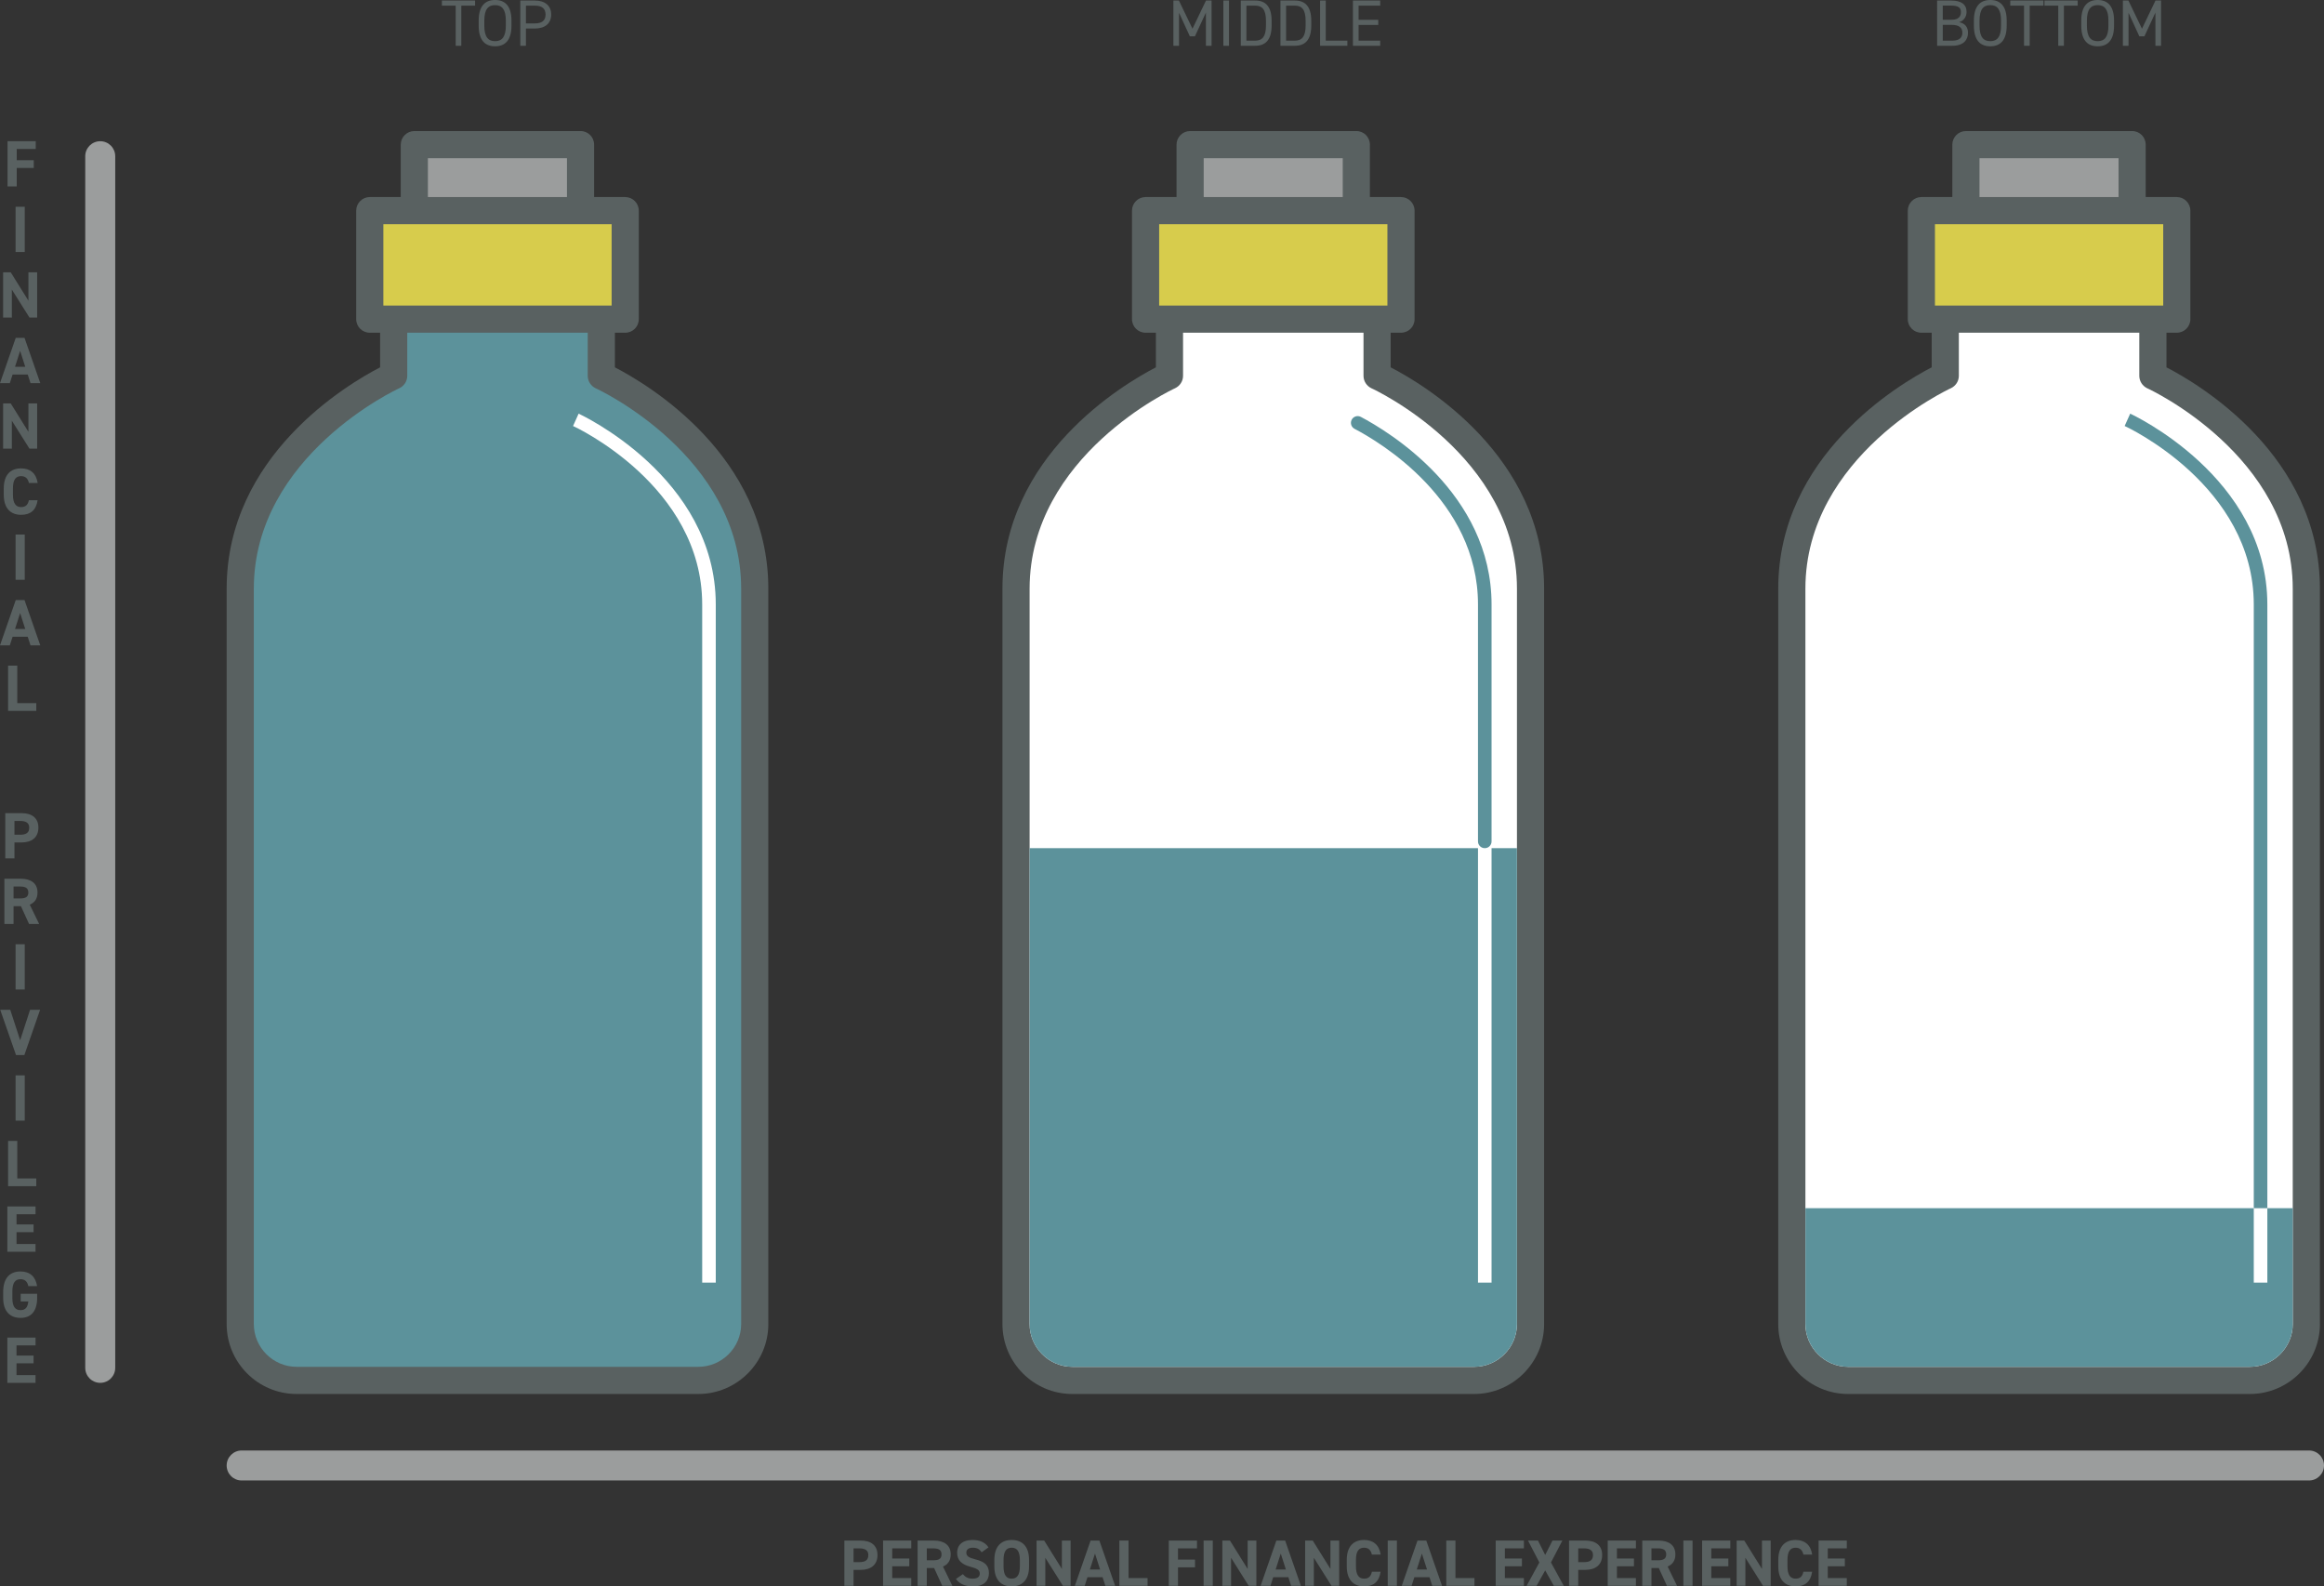 <?xml version="1.0" encoding="UTF-8"?> <!-- Generator: Adobe Illustrator 29.3.1, SVG Export Plug-In . SVG Version: 9.03 Build 55982) --> <svg xmlns="http://www.w3.org/2000/svg" xmlns:xlink="http://www.w3.org/1999/xlink" version="1.1" id="Layer_1" x="0px" y="0px" width="589.398px" height="402.308px" viewBox="0 0 589.398 402.308" xml:space="preserve"><rect x="0" y="0" width="589.398" height="402.308" fill="#333333" stroke="none"/> <path fill="#596161" d="M155.943,93.158v-8.782h2.617c1.894,0,3.444-1.515,3.444-3.444V53.416c0-1.894-1.55-3.444-3.444-3.444 h-7.886V36.679c0-1.894-1.515-3.444-3.444-3.444h-42.152c-1.894,0-3.444,1.55-3.444,3.444v13.293h-7.852 c-1.894,0-3.444,1.55-3.444,3.444v27.516c0,1.929,1.55,3.444,3.444,3.444h2.617v8.782c-8.334,4.305-38.915,22.419-38.915,56.134 v186.483c0,9.781,7.955,17.736,17.736,17.736h101.868c9.78,0,17.77-7.955,17.77-17.736V149.292 C194.858,115.577,164.277,97.462,155.943,93.158z"></path> <rect x="108.521" y="40.123" fill="#9B9D9D" width="35.265" height="9.849"></rect> <rect x="97.226" y="56.86" fill="#D7CC4C" width="57.891" height="20.628"></rect> <path fill="#596161" d="M187.97,335.774c0,5.958-4.89,10.848-10.882,10.848H75.22c-5.958,0-10.848-4.89-10.848-10.848V149.292 c0-33.75,36.539-50.693,36.883-50.831c1.24-0.586,2.032-1.791,2.032-3.168V84.376h45.768v10.917c0,1.378,0.792,2.583,1.997,3.168 c0.379,0.138,36.918,17.081,36.918,50.831V335.774z"></path> <g> <path fill="#5C929B" d="M151.053,98.461c-1.205-0.586-1.997-1.791-1.997-3.168V84.376h-45.768v10.917 c0,1.378-0.792,2.583-2.032,3.168c-0.344,0.138-36.883,17.081-36.883,50.831v186.483c0,5.958,4.89,10.848,10.848,10.848h101.868 c5.992,0,10.882-4.89,10.882-10.848V149.292C187.97,115.542,151.431,98.599,151.053,98.461z"></path> <path fill="#FFFFFF" d="M181.53,325.271h-3.444V153.287c0-30.133-32.406-45.114-32.751-45.252l1.412-3.134 c0.344,0.172,34.782,16.048,34.782,48.386V325.271z"></path> </g> <path fill="#596161" d="M352.694,93.158v-8.782h2.617c1.894,0,3.444-1.515,3.444-3.444V53.416c0-1.894-1.55-3.444-3.444-3.444 h-7.886V36.679c0-1.894-1.515-3.444-3.444-3.444h-42.152c-1.894,0-3.444,1.55-3.444,3.444v13.293h-7.852 c-1.894,0-3.444,1.55-3.444,3.444v27.516c0,1.929,1.55,3.444,3.444,3.444h2.617v8.782c-8.334,4.305-38.915,22.419-38.915,56.134 v186.483c0,9.781,7.955,17.736,17.736,17.736h101.868c9.78,0,17.77-7.955,17.77-17.736V149.292 C391.609,115.577,361.028,97.462,352.694,93.158z"></path> <rect x="305.273" y="40.123" fill="#9B9D9D" width="35.265" height="9.849"></rect> <rect x="293.977" y="56.86" fill="#D7CC4C" width="57.891" height="20.628"></rect> <path fill="#FFFFFF" d="M384.722,335.774c0,5.958-4.89,10.848-10.882,10.848H271.971c-5.958,0-10.848-4.89-10.848-10.848V149.292 c0-33.75,36.539-50.693,36.883-50.831c1.24-0.586,2.032-1.791,2.032-3.168V84.376h45.768v10.917c0,1.378,0.792,2.583,1.997,3.168 c0.379,0.138,36.918,17.081,36.918,50.831V335.774z"></path> <path fill="#5C929B" d="M378.279,215.091v110.18h-3.44v-110.18h-113.72v120.68c0,5.96,4.89,10.85,10.85,10.85h101.87 c5.99,0,10.88-4.89,10.88-10.85v-120.68H378.279z"></path> <path fill="#596161" d="M549.446,93.158v-8.782h2.617c1.894,0,3.444-1.515,3.444-3.444V53.416c0-1.894-1.55-3.444-3.444-3.444 h-7.886V36.679c0-1.894-1.515-3.444-3.444-3.444h-42.152c-1.894,0-3.444,1.55-3.444,3.444v13.293h-7.852 c-1.894,0-3.444,1.55-3.444,3.444v27.516c0,1.929,1.55,3.444,3.444,3.444h2.617v8.782c-8.334,4.305-38.915,22.419-38.915,56.134 v186.483c0,9.781,7.955,17.736,17.736,17.736h101.868c9.78,0,17.77-7.955,17.77-17.736V149.292 C588.361,115.577,557.78,97.462,549.446,93.158z"></path> <rect x="502.024" y="40.123" fill="#9B9D9D" width="35.265" height="9.849"></rect> <rect x="490.729" y="56.86" fill="#D7CC4C" width="57.891" height="20.628"></rect> <path fill="#FFFFFF" d="M581.473,335.774c0,5.958-4.89,10.848-10.882,10.848H468.723c-5.958,0-10.848-4.89-10.848-10.848V149.292 c0-33.75,36.539-50.693,36.883-50.831c1.24-0.586,2.032-1.791,2.032-3.168V84.376h45.768v10.917c0,1.378,0.792,2.583,1.997,3.168 c0.379,0.138,36.918,17.081,36.918,50.831V335.774z"></path> <path fill="#5C929B" d="M575.029,306.391v18.88h-3.44v-18.88h-113.71v29.38c0,5.96,4.89,10.85,10.84,10.85h101.87 c5.99,0,10.88-4.89,10.88-10.85v-29.38H575.029z"></path> <path fill="#5C929B" d="M378.279,153.291v60.09c0,0.945-0.766,1.71-1.71,1.71h-0.02c-0.945,0-1.71-0.766-1.71-1.71v-60.09 c0-26.456-24.97-41.231-31.305-44.543c-0.804-0.421-1.141-1.391-0.768-2.219v0c0.406-0.902,1.487-1.27,2.362-0.808 C352.005,109.354,378.279,125.044,378.279,153.291z"></path> <path fill="#5C929B" d="M575.029,153.291v153.1h-3.44v-153.1c0-30.14-32.41-45.12-32.75-45.26l1.41-3.13 C540.599,105.071,575.029,120.951,575.029,153.291z"></path> <g> <path fill="#596161" d="M216.474,398.116v4.042h-2.329v-11.477h4.108c2.645,0,4.291,1.214,4.291,3.676 c0,2.429-1.63,3.759-4.291,3.759H216.474z M217.921,396.153c1.613,0,2.295-0.565,2.295-1.796c0-1.098-0.682-1.696-2.295-1.696 h-1.447v3.492H217.921z"></path> <path fill="#596161" d="M231.106,390.682v1.979h-4.823v2.578h4.324v1.962h-4.324v2.994h4.823v1.963h-7.152v-11.477H231.106z"></path> <path fill="#596161" d="M238.969,402.158l-2.062-4.508h-1.863v4.508h-2.329v-11.477h4.108c2.645,0,4.291,1.181,4.291,3.51 c0,1.547-0.715,2.562-1.963,3.077l2.378,4.89H238.969z M236.607,395.688c1.38,0,2.179-0.3,2.179-1.497s-0.798-1.53-2.179-1.53 h-1.563v3.027H236.607z"></path> <path fill="#596161" d="M248.944,393.659c-0.499-0.782-1.098-1.164-2.262-1.164c-1.048,0-1.613,0.481-1.613,1.264 c0,0.898,0.732,1.297,2.262,1.68c2.395,0.599,3.476,1.497,3.476,3.526c0,1.879-1.264,3.343-3.958,3.343 c-2.013,0-3.41-0.549-4.424-1.88l1.78-1.23c0.615,0.766,1.314,1.147,2.495,1.147c1.331,0,1.78-0.582,1.78-1.28 c0-0.799-0.482-1.247-2.345-1.729c-2.262-0.599-3.393-1.68-3.393-3.576c0-1.812,1.198-3.227,3.925-3.227 c1.83,0,3.21,0.615,4.025,1.879L248.944,393.659z"></path> <path fill="#596161" d="M256.573,402.308c-2.578,0-4.391-1.563-4.391-5.073v-1.63c0-3.542,1.813-5.072,4.391-5.072 c2.595,0,4.408,1.53,4.408,5.072v1.63C260.981,400.744,259.168,402.308,256.573,402.308z M254.511,397.234 c0,2.196,0.715,3.11,2.062,3.11c1.348,0,2.079-0.914,2.079-3.11v-1.63c0-2.195-0.731-3.109-2.079-3.109 c-1.347,0-2.062,0.914-2.062,3.109V397.234z"></path> <path fill="#596161" d="M271.521,390.682v11.477h-1.946l-4.474-7.103v7.103h-2.212v-11.477h1.929l4.491,7.202v-7.202H271.521z"></path> <path fill="#596161" d="M272.598,402.158l3.992-11.477h2.229l3.992,11.477h-2.478l-0.699-2.179h-3.842l-0.699,2.179H272.598z M276.406,398.017h2.595l-1.297-4.042L276.406,398.017z"></path> <path fill="#596161" d="M286.214,400.195h4.823v1.963h-7.152v-11.477h2.329V400.195z"></path> <path fill="#596161" d="M303.573,390.682v1.979h-4.823v2.844h4.324v1.963h-4.324v4.69h-2.329v-11.477H303.573z"></path> <path fill="#596161" d="M307.578,402.158h-2.329v-11.477h2.329V402.158z"></path> <path fill="#596161" d="M318.636,390.682v11.477h-1.946l-4.474-7.103v7.103h-2.212v-11.477h1.929l4.49,7.202v-7.202H318.636z"></path> <path fill="#596161" d="M319.712,402.158l3.991-11.477h2.229l3.992,11.477h-2.479l-0.698-2.179h-3.842l-0.699,2.179H319.712z M323.521,398.017h2.595l-1.298-4.042L323.521,398.017z"></path> <path fill="#596161" d="M339.633,390.682v11.477h-1.946l-4.474-7.103v7.103H331v-11.477h1.93l4.49,7.202v-7.202H339.633z"></path> <path fill="#596161" d="M347.927,394.241c-0.216-1.081-0.848-1.746-1.979-1.746c-1.347,0-2.062,0.914-2.062,3.109v1.63 c0,2.129,0.715,3.11,2.062,3.11c1.165,0,1.73-0.582,1.979-1.746h2.212c-0.382,2.578-1.829,3.709-4.191,3.709 c-2.577,0-4.391-1.563-4.391-5.073v-1.63c0-3.542,1.813-5.072,4.391-5.072c2.279,0,3.826,1.197,4.208,3.709H347.927z"></path> <path fill="#596161" d="M354.276,402.158h-2.329v-11.477h2.329V402.158z"></path> <path fill="#596161" d="M355.505,402.158l3.991-11.477h2.229l3.992,11.477h-2.479l-0.698-2.179h-3.842l-0.699,2.179H355.505z M359.313,398.017h2.595l-1.298-4.042L359.313,398.017z"></path> <path fill="#596161" d="M369.122,400.195h4.823v1.963h-7.152v-11.477h2.329V400.195z"></path> <path fill="#596161" d="M386.479,390.682v1.979h-4.823v2.578h4.324v1.962h-4.324v2.994h4.823v1.963h-7.151v-11.477H386.479z"></path> <path fill="#596161" d="M387.175,402.158l3.227-5.921l-2.878-5.556h2.528l1.83,3.659l1.846-3.659h2.512l-2.895,5.556l3.243,5.921 h-2.511l-2.195-3.909l-2.18,3.909H387.175z"></path> <path fill="#596161" d="M400.26,398.116v4.042h-2.328v-11.477h4.108c2.645,0,4.291,1.214,4.291,3.676 c0,2.429-1.63,3.759-4.291,3.759H400.26z M401.707,396.153c1.613,0,2.295-0.565,2.295-1.796c0-1.098-0.682-1.696-2.295-1.696 h-1.447v3.492H401.707z"></path> <path fill="#596161" d="M414.892,390.682v1.979h-4.823v2.578h4.324v1.962h-4.324v2.994h4.823v1.963h-7.151v-11.477H414.892z"></path> <path fill="#596161" d="M422.755,402.158l-2.062-4.508h-1.862v4.508h-2.329v-11.477h4.108c2.645,0,4.291,1.181,4.291,3.51 c0,1.547-0.715,2.562-1.963,3.077l2.379,4.89H422.755z M420.393,395.688c1.381,0,2.18-0.3,2.18-1.497s-0.799-1.53-2.18-1.53h-1.562 v3.027H420.393z"></path> <path fill="#596161" d="M429.254,402.158h-2.329v-11.477h2.329V402.158z"></path> <path fill="#596161" d="M438.832,390.682v1.979h-4.824v2.578h4.325v1.962h-4.325v2.994h4.824v1.963h-7.152v-11.477H438.832z"></path> <path fill="#596161" d="M449.072,390.682v11.477h-1.945l-4.475-7.103v7.103h-2.212v-11.477h1.93l4.49,7.202v-7.202H449.072z"></path> <path fill="#596161" d="M457.367,394.241c-0.216-1.081-0.848-1.746-1.979-1.746c-1.348,0-2.062,0.914-2.062,3.109v1.63 c0,2.129,0.715,3.11,2.062,3.11c1.164,0,1.729-0.582,1.979-1.746h2.213c-0.383,2.578-1.83,3.709-4.191,3.709 c-2.578,0-4.392-1.563-4.392-5.073v-1.63c0-3.542,1.813-5.072,4.392-5.072c2.278,0,3.825,1.197,4.208,3.709H457.367z"></path> <path fill="#596161" d="M468.374,390.682v1.979h-4.823v2.578h4.324v1.962h-4.324v2.994h4.823v1.963h-7.152v-11.477H468.374z"></path> </g> <g> <path fill="#596161" d="M9.064,35.807v1.979H4.241v2.844h4.324v1.962H4.241v4.69H1.912V35.807H9.064z"></path> <path fill="#596161" d="M6.277,63.908H3.949V52.432h2.329V63.908z"></path> <path fill="#596161" d="M9.422,69.057v11.476H7.476l-4.474-7.102v7.102H0.79V69.057h1.93l4.49,7.202v-7.202H9.422z"></path> <path fill="#596161" d="M0,97.157l3.992-11.476H6.22l3.992,11.476H7.734l-0.699-2.179H3.193l-0.699,2.179H0z M3.809,93.016h2.595 l-1.297-4.042L3.809,93.016z"></path> <path fill="#596161" d="M9.422,102.306v11.476H7.476l-4.474-7.102v7.102H0.79v-11.476h1.93l4.49,7.202v-7.202H9.422z"></path> <path fill="#596161" d="M7.326,122.49c-0.216-1.081-0.848-1.746-1.979-1.746c-1.347,0-2.062,0.915-2.062,3.11v1.63 c0,2.129,0.715,3.11,2.062,3.11c1.165,0,1.73-0.582,1.979-1.746h2.212c-0.382,2.578-1.83,3.709-4.191,3.709 c-2.578,0-4.391-1.563-4.391-5.073v-1.63c0-3.542,1.813-5.073,4.391-5.073c2.279,0,3.826,1.198,4.208,3.709H7.326z"></path> <path fill="#596161" d="M6.277,147.032H3.949v-11.476h2.329V147.032z"></path> <path fill="#596161" d="M0,163.657l3.992-11.476H6.22l3.992,11.476H7.734l-0.699-2.179H3.193l-0.699,2.179H0z M3.809,159.515h2.595 l-1.297-4.042L3.809,159.515z"></path> <path fill="#596161" d="M4.382,178.319h4.823v1.962H2.053v-11.476h2.329V178.319z"></path> <path fill="#596161" d="M3.667,213.646v4.042H1.338v-11.477h4.108c2.645,0,4.291,1.215,4.291,3.676c0,2.429-1.63,3.759-4.291,3.759 H3.667z M5.114,211.684c1.613,0,2.295-0.565,2.295-1.797c0-1.098-0.682-1.696-2.295-1.696H3.667v3.493H5.114z"></path> <path fill="#596161" d="M7.368,234.312l-2.062-4.507H3.442v4.507H1.114v-11.477h4.108c2.645,0,4.291,1.182,4.291,3.51 c0,1.547-0.715,2.562-1.963,3.077l2.378,4.89H7.368z M5.006,227.843c1.38,0,2.179-0.3,2.179-1.497s-0.798-1.53-2.179-1.53H3.442 v3.027H5.006z"></path> <path fill="#596161" d="M6.277,250.938H3.949v-11.477h2.329V250.938z"></path> <path fill="#596161" d="M2.603,256.086l2.511,7.718l2.512-7.718h2.544l-3.992,11.477H4.066l-4.008-11.477H2.603z"></path> <path fill="#596161" d="M6.277,284.188H3.949v-11.477h2.329V284.188z"></path> <path fill="#596161" d="M4.382,298.85h4.823v1.963H2.053v-11.477h2.329V298.85z"></path> <path fill="#596161" d="M9.014,305.961v1.979H4.19v2.578h4.324v1.963H4.19v2.993h4.823v1.963H1.862v-11.477H9.014z"></path> <path fill="#596161" d="M9.421,328.092v1.048c0,3.509-1.63,5.072-4.225,5.072c-2.578,0-4.391-1.563-4.391-5.072v-1.464 c0-3.709,1.813-5.239,4.391-5.239c2.412,0,3.859,1.364,4.208,3.709H7.176c-0.2-1.048-0.815-1.746-1.979-1.746 c-1.347,0-2.062,0.915-2.062,3.11v1.63c0,2.195,0.715,3.11,2.062,3.11c1.314,0,1.846-0.815,1.979-2.196H5.247v-1.962H9.421z"></path> <path fill="#596161" d="M9.014,339.21v1.979H4.19v2.578h4.324v1.963H4.19v2.993h4.823v1.963H1.862V339.21H9.014z"></path> </g> <path fill="#9B9D9D" d="M25.421,350.687L25.421,350.687c-2.1,0-3.802-1.702-3.802-3.802V39.613c0-2.1,1.702-3.802,3.802-3.802h0 c2.1,0,3.802,1.702,3.802,3.802v307.271C29.223,348.984,27.521,350.687,25.421,350.687z"></path> <path fill="#9B9D9D" d="M57.484,371.643L57.484,371.643c0-2.1,1.702-3.802,3.802-3.802h524.31c2.1,0,3.802,1.702,3.802,3.802l0,0 c0,2.1-1.702,3.802-3.802,3.802H61.286C59.186,375.445,57.484,373.743,57.484,371.643z"></path> <g> <g> <path fill="#596161" d="M120.489,0.133v1.297h-3.493v10.179h-1.431V1.431h-3.493V0.133H120.489z"></path> <path fill="#596161" d="M125.558,11.742c-2.545,0-4.158-1.53-4.158-5.239V5.239c0-3.709,1.613-5.239,4.158-5.239 c2.544,0,4.158,1.53,4.158,5.239v1.264C129.715,10.212,128.102,11.742,125.558,11.742z M122.83,6.503 c0,2.844,0.965,3.942,2.728,3.942c1.763,0,2.728-1.098,2.728-3.942V5.239c0-2.844-0.965-3.942-2.728-3.942 c-1.763,0-2.728,1.098-2.728,3.942V6.503z"></path> <path fill="#596161" d="M133.387,7.235v4.374h-1.431V0.133h3.659c2.645,0,4.175,1.331,4.175,3.559 c0,2.212-1.514,3.543-4.175,3.543H133.387z M135.616,5.938c1.946,0,2.744-0.832,2.744-2.246c0-1.43-0.798-2.262-2.744-2.262 h-2.229v4.507H135.616z"></path> </g> </g> <g> <g> <path fill="#596161" d="M302.43,7.285l3.426-7.152h1.414v11.476h-1.431V3.193l-2.794,6.021h-1.281l-2.744-5.971v8.366h-1.431 V0.133h1.397L302.43,7.285z"></path> <path fill="#596161" d="M311.688,11.609h-1.43V0.133h1.43V11.609z"></path> <path fill="#596161" d="M314.681,11.609V0.133h3.659c2.545,0,4.158,1.43,4.158,5.139V6.47c0,3.709-1.613,5.139-4.158,5.139 H314.681z M321.067,6.47V5.272c0-2.844-0.965-3.842-2.728-3.842h-2.229v8.881h2.229C320.103,10.312,321.067,9.314,321.067,6.47z"></path> <path fill="#596161" d="M324.738,11.609V0.133h3.659c2.545,0,4.158,1.43,4.158,5.139V6.47c0,3.709-1.613,5.139-4.158,5.139 H324.738z M331.125,6.47V5.272c0-2.844-0.965-3.842-2.728-3.842h-2.229v8.881h2.229C330.16,10.312,331.125,9.314,331.125,6.47z"></path> <path fill="#596161" d="M336.227,10.312h5.488v1.297h-6.919V0.133h1.431V10.312z"></path> <path fill="#596161" d="M350.044,0.133v1.297h-5.488v3.592h4.989V6.32h-4.989v3.992h5.488v1.297h-6.919V0.133H350.044z"></path> </g> </g> <g> <g> <path fill="#596161" d="M494.789,0.133c2.678,0,3.958,1.015,3.958,2.927c0,1.197-0.781,2.295-1.896,2.562 c1.447,0.266,2.262,1.23,2.262,2.694c0,1.663-1.015,3.293-3.958,3.293h-3.876V0.133H494.789z M492.71,5.006h2.328 c1.613,0,2.279-0.815,2.279-1.946c0-1.015-0.516-1.646-2.528-1.646h-2.079V5.006z M492.71,10.312h2.445 c1.729,0,2.527-0.749,2.527-1.996c0-1.381-0.897-2.013-2.794-2.013h-2.179V10.312z"></path> <path fill="#596161" d="M504.764,11.742c-2.545,0-4.158-1.53-4.158-5.239V5.239c0-3.709,1.613-5.239,4.158-5.239 s4.158,1.53,4.158,5.239v1.264C508.922,10.212,507.309,11.742,504.764,11.742z M502.036,6.503c0,2.844,0.965,3.942,2.728,3.942 s2.728-1.098,2.728-3.942V5.239c0-2.844-0.965-3.942-2.728-3.942s-2.728,1.098-2.728,3.942V6.503z"></path> <path fill="#596161" d="M518.248,0.133v1.297h-3.492v10.179h-1.431V1.431h-3.493V0.133H518.248z"></path> <path fill="#596161" d="M526.926,0.133v1.297h-3.492v10.179h-1.431V1.431h-3.493V0.133H526.926z"></path> <path fill="#596161" d="M531.995,11.742c-2.545,0-4.158-1.53-4.158-5.239V5.239c0-3.709,1.613-5.239,4.158-5.239 c2.544,0,4.157,1.53,4.157,5.239v1.264C536.152,10.212,534.539,11.742,531.995,11.742z M529.267,6.503 c0,2.844,0.965,3.942,2.729,3.942c1.763,0,2.728-1.098,2.728-3.942V5.239c0-2.844-0.965-3.942-2.728-3.942 c-1.764,0-2.729,1.098-2.729,3.942V6.503z"></path> <path fill="#596161" d="M543.233,7.285l3.427-7.152h1.414v11.476h-1.431V3.193l-2.794,6.021h-1.281l-2.744-5.971v8.366h-1.431 V0.133h1.397L543.233,7.285z"></path> </g> </g> <g> </g> <g> </g> <g> </g> <g> </g> <g> </g> <g> </g> </svg> 